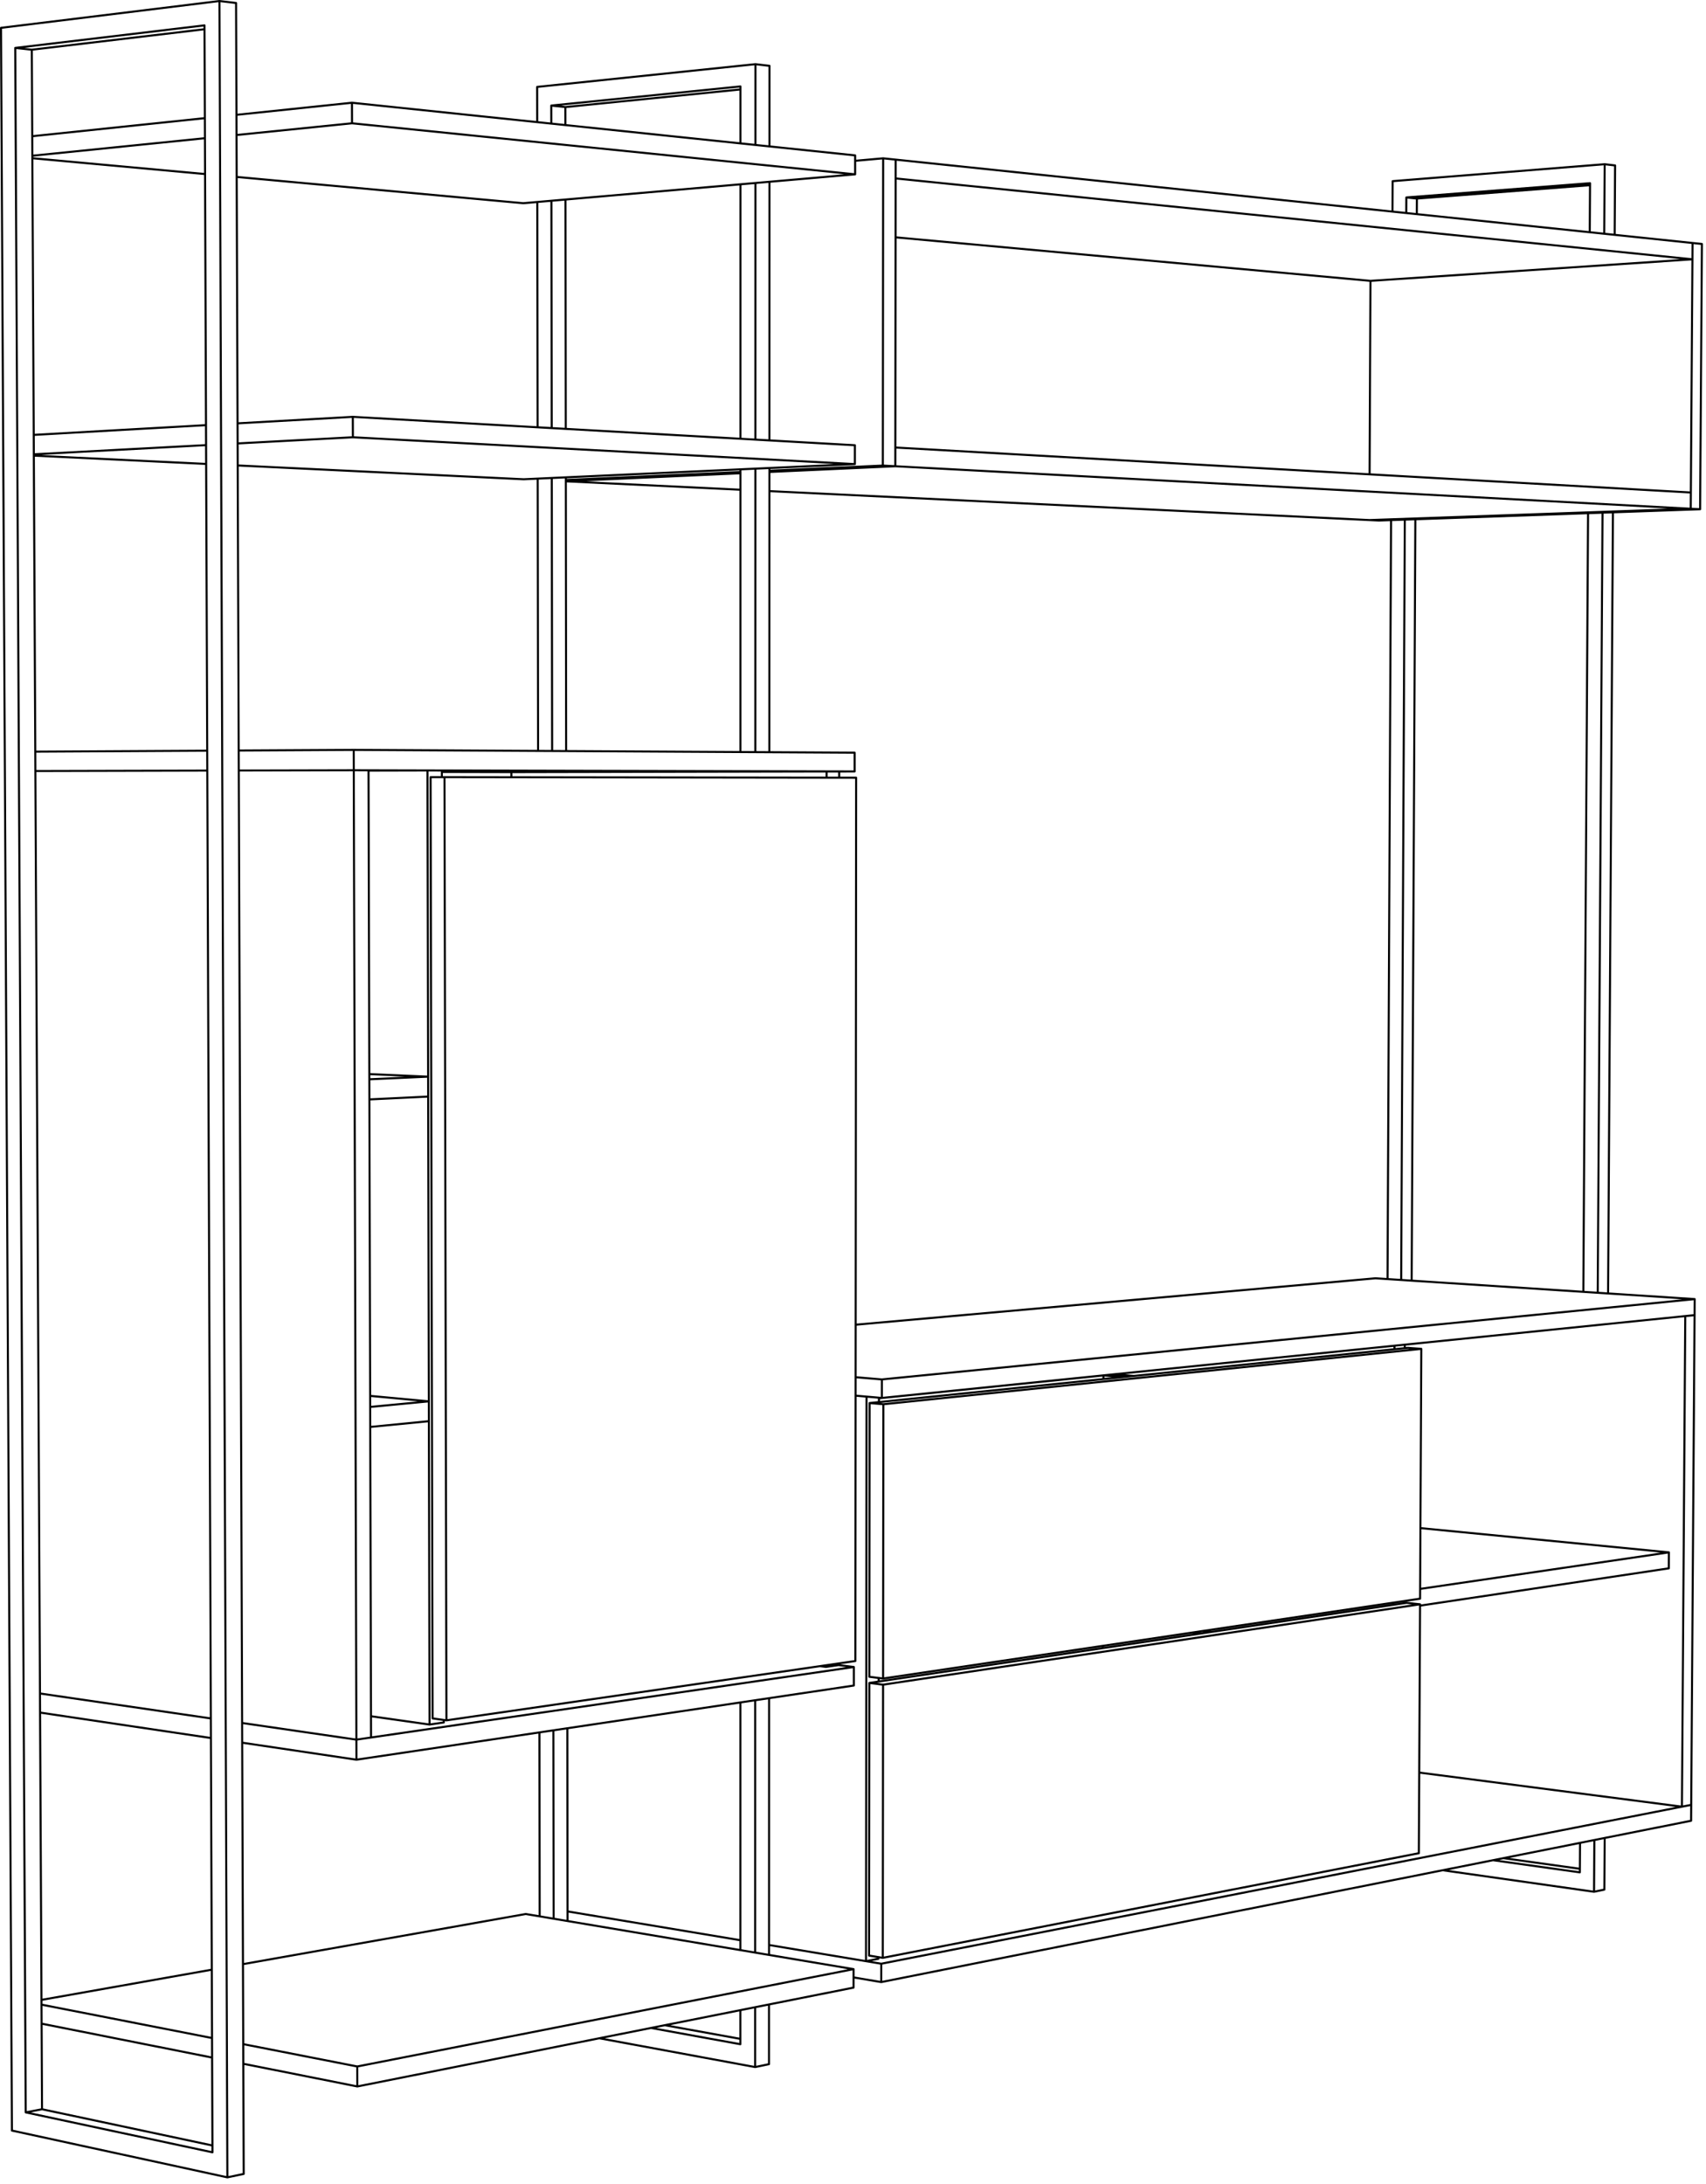 <svg xmlns="http://www.w3.org/2000/svg" width="558" height="714" stroke="#000" stroke-linecap="round" stroke-linejoin="round" fill="#fff" fill-rule="evenodd"><path d="M.336 9.102L71.784.336l5.432.641 2.495 709.75-5.344 1.115-70.469-15.297L.336 9.102m10.068 7.151l-5.417-.583 61.901-7.375 2.604 695.359-61.078-13.052 5.333-1.031-3.344-673.318 56.49-6.698M4.987 15.669l3.427 674.932m2.13-646.068l56.458-5.906M10.576 50.914l56.453-5.729m-56.448 6.542l56.49 5.177m-56.042 85.276l56.349-3.187M11.06 148.529l56.344-3.005m-56.339 3.438l56.365 2.713M11.544 245.737l56.234-.312m-56.203 6.641l56.229-.141m-54.734 301.724l55.891 8.156m-55.859-1.911l55.885 8.318m-55.417 85.615l55.698-9.875m-55.693 11.422l55.776 10.922m-55.745-4.703l55.771 11.089m-55.63 16.891l55.734 11.854M71.784.336l2.583 711.505m2.979-674.297l37.776-3.953 164.573 17.208v6.193L171.138 66.435l-93.724-8.589m-.047-13.708l37.776-3.833-.021-6.713M77.701 138.409l37.698-2.13 164.219 9.281-.005 6.167-108.339 4.958-93.526-4.511m-.026-7.203l37.698-2.016-.021-6.677M78.076 245.367l37.62-.208 163.833.911v6.141l-163.818-.401m-37.615.089l37.615-.089M79.195 563.294l37.375 5.448 162.703-23.75v6.063L116.586 575.299l-.891-330.141M79.216 569.737l37.37 5.562m-37.115 66.844l92.495-16.396 107.224 18.026-162.333 31.823-37.292-7.302m.021 6.417l37.286 7.417-.016-6.531m-1.714-635.292l164.552 16.688m-164.276 85.964l164.193 8.771m-162.74 530.401l162.312-32.318.005-6.036m-158.651-391.953l.823 316.224m-.823-316.104l19.281-.047.677 311.911 4.667-.677-.005-.818m-24.359-211.161l19.24.844-19.234.865m.016 6.573l19.229-.927m-18.979 97.854l19.198 1.786-19.188 1.828m.016 6.542l19.188-1.885m-18.943 96.458l19.156 2.719m-.677-311.911l4.698.01.005 2.161m.865 0l-4.552.005.661 307.724 4.526.641 133.755-19.401.25-288.781-134.641-.188.635 308.37m-1.505-310.057l22.74.052m107.234 1.818v-2.026l-4.136-.01-103.099.219.005 1.667m8.448-214.167l-.016-11.521 71.401-7.432 4.594.542-.005 26.354m-75.943 18.162l.109 73.662m.021 16.781l.125 89.016m.443 320.885l.083 60.13m65.667-579.63v-18.625l-61.87 6.255 4.609.495 57.26-5.766m-61.87 5.271l.01 5.901m.031 25.224l.094 74.323m.026 16.307l.115 89.255m.411 320.182l.083 61.578m3.839-592.276l.01 5.891m.026 24.338l.089 74.984m.021 15.838l.104 89.49m-.104-88.625l57.109-2.594m-57.109 2.979l57.109-2.583m-57.109 2.63l57.109 2.755M185.56 565.024l.078 63.021m0-3.151l56.526 9.427m-46.156 32.047l50.99 9.422v-19.568m-34.078 6.781l29.24 5.318v-11.136m-24.703 4.917l24.703 4.469m.005-29.021l.005-80.963m.01-310.724l.005-92.422m0-9.995l.005-83.193m4.807 615.536l4.531-.948v-19.526m-4.526-16.953l.011-82.5m.047-309.974l.016-92.672m0-9.495l.016-83.891m0-12.438l.005-26.417m4.443 618.146l.016-83.938m-.016 80.698l36.703 6.12-.01 6.005-9.042-1.531m-27.557-400.562l.026-92.912m-.005 7.563l199.37 9.614 105.047-3.693.589-86.724L288.862 51.758l-9.167.818m-28.042 101.719l41.188-1.865.115-100.24m-41.297 101.708l37.099-1.688.104-100.453m-37.203 92.219l.021-84.547m16.511 485.286l1.979.25 4.104-.599.005-.531m-4.109 1.13v-.536m.188-290.188v-2.031m3.917 292.156l5 .625m-4.781-292.771l5.036-.01m.323 204.073l8.583.75.005-6.057-8.578-.724m.01-17.162l170.016-15.177 104.412 6.802-265.859 26.26m-5.011 5.62l-.177 184.573 4.052-.786v-.536m-3.052-.51l.089-89.135 175.729-26.182 4.406.474-.401 81.38-175.333 34.208-4.49-.745m.089-89.135l4.495.573-.094 89.307m-4.401-91.885l.083-89.495 176.042-18.047 4.417.328-.401 81.677-175.641 26.099-4.5-.562m.083-89.495l4.51.391-.094 89.667m-1.448.99v-1.172m.094-90.188l.005-1.438m0 .198l73.432-7.474-.005 1.182m-72.688 197.151l264.896-52.745 1.172-170.547M288.242 642.003l264.927-51.938M288.435 457.034l265.828-27.078M288.758 152.211l267.312 14.276M288.836 550.774l175.641-26.281m-175.542-65.401l175.948-18.109m-172.036-294.677l260.193 14.708M292.93 77.591l155.323 14.229 105.307-7.047L292.951 58.336m67.74 480.49v-.74m.099-88.422l6.604.531m-3.162-.885l6.604.531m19.167 83.885l2.76.318m.667-.828l2.76.318m51.714-363.505l105.104-3.703.589-86.88m-105.63 75.63l.286-63.255m5.583 326.349l1.151-248.13m.286 437.552l.047.005 3.37-.656v-.016m-3.37.672v-.016m.141-538.401l.047-9.958 69.344-5.537 3.411.401-.141 22.693M455.711 524.669l.005-.708m.391-82.859l.005-1.151m2.188-21.489l1.188-248.578m-.396 354.281v-.703m.396-82.703l.005-1.151m.469-369.953l.026-5.104 3.448.37 56.635-4.38m-60.083 4.01l60.083-4.661-.094 16.042m-58.25 342.755l1.203-248.927m.479-99.745l.026-5.094m.771 514.588l85.922 11.151 1.089-160.396m-86.745 94.672l81.365-12.198.031-5.219-81.271-7.932m-.099 19.88l81.37-11.948m-73.979 103.922l49.489 7.037.099-16.906m-33.109 6.594l28.364 3.963.057-9.625m-25.026 4.984l24.974 3.479m1.141-188.62l1.542-254.573m1.958 450.703l3.375-.703.104-16.875m-2.276-178.25l1.568-255.042m.562-91.182l.141-22.74m1.115 369.182l1.589-255.38" fill="none" stroke-width=".672"/></svg>